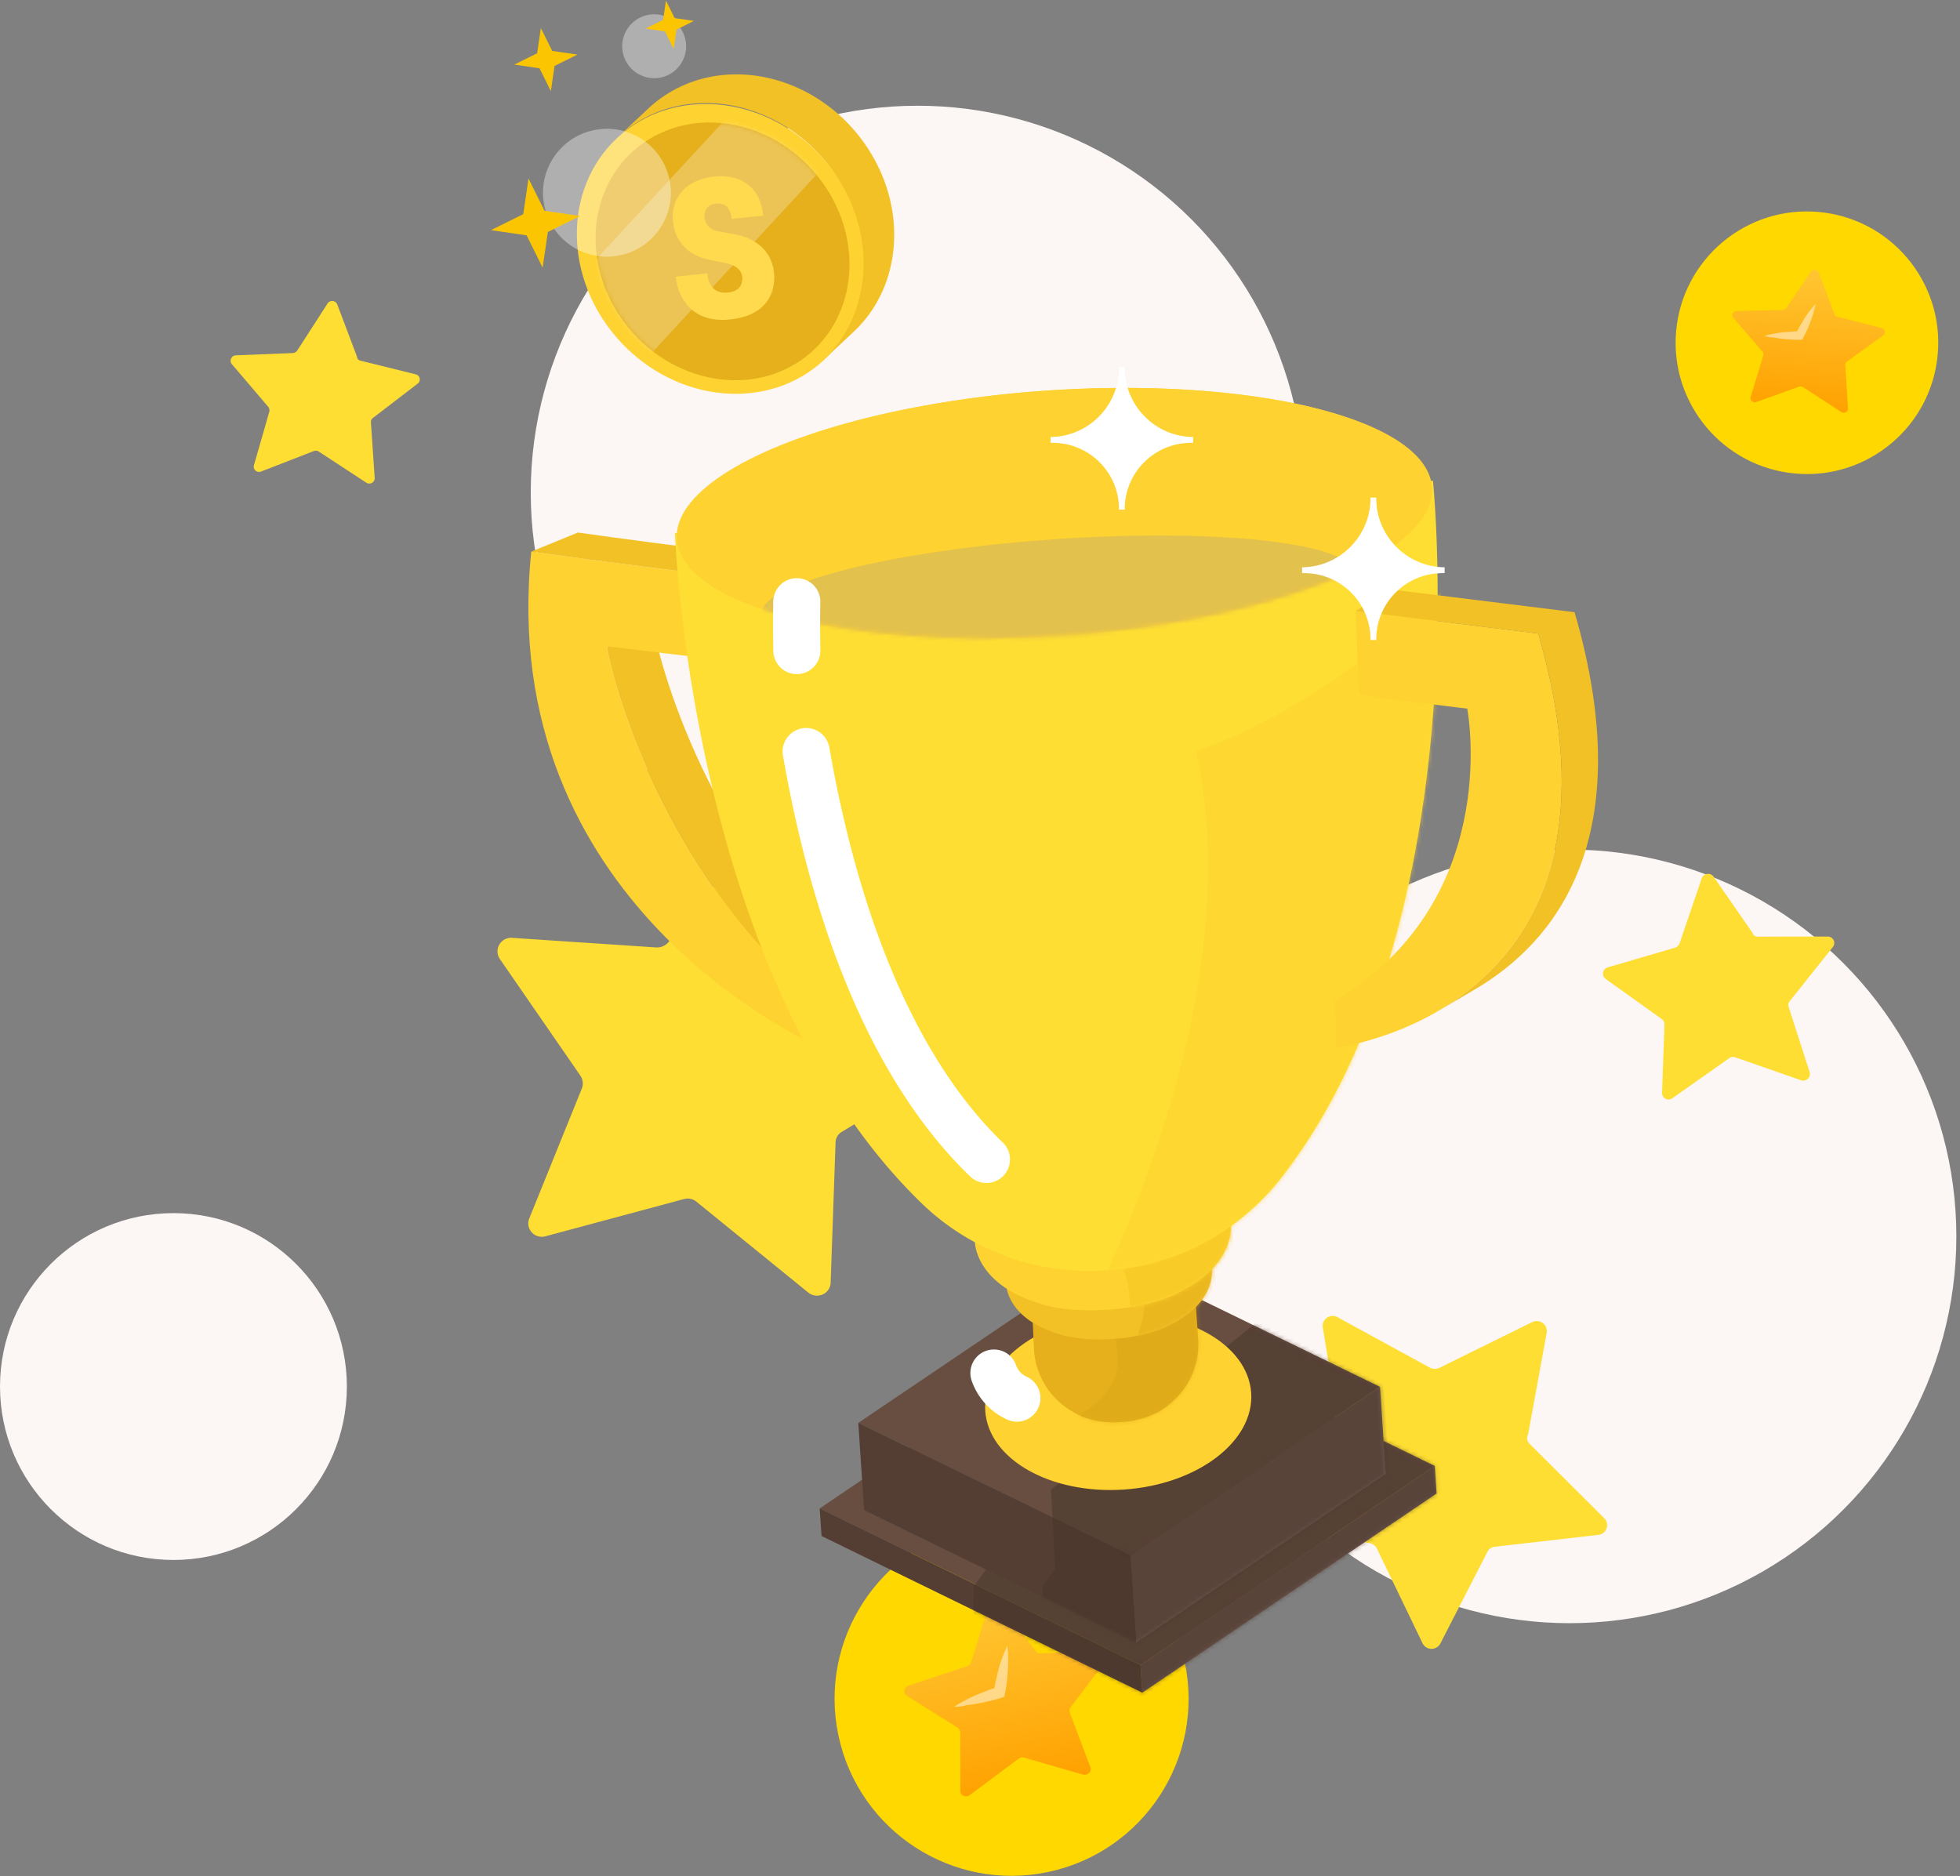 <svg xmlns="http://www.w3.org/2000/svg" xmlns:xlink="http://www.w3.org/1999/xlink" width="469" height="449" viewBox="0 0 469 449">
    <rect x="0" y="0" width="469" height="449" fill="#808080" stroke="none"/>
    <defs>
        <path id="a" d="M56.75 20.575c7.301 16.14 1.21 34.244-13.606 40.435-14.816 6.19-32.747-1.876-40.048-18.016-7.3-16.14-1.21-34.244 13.605-40.435C31.516-3.63 49.447 4.434 56.75 20.575z"/>
        <linearGradient id="c" x1="50%" x2="50%" y1=".441%" y2="100%">
            <stop offset="0%" stop-color="#FFC632"/>
            <stop offset="100%" stop-color="#FFA100"/>
        </linearGradient>
        <linearGradient id="d" x1="50%" x2="50%" y1=".441%" y2="100%">
            <stop offset="0%" stop-color="#FFC632"/>
            <stop offset="100%" stop-color="#FFA100"/>
        </linearGradient>
        <path id="e" d="M.611 49.94l.02-6.61 74 42.689 73.522-42.69-.019 6.61-73.523 42.69-74-42.688zm.02-6.61L74.148.638l74.001 42.69-73.523 42.69L.63 43.329z"/>
        <path id="g" d="M.316 57.499l.06-20.905 62.775 36.13 62.367-36.13-.06 20.906-62.367 36.13L.316 57.5zm.06-20.905L62.743.464l62.775 36.13-62.367 36.131L.376 36.594z"/>
        <path id="i" d="M.028 27.678s-.82 11.033 10.43 16.926a20.752 20.752 0 0 0 9.248 1.924c3.19.078 6.354-.58 9.248-1.924 11.25-5.896 10.43-16.927 10.43-16.927V.68H.621L.028 27.678z"/>
        <path id="k" d="M.247 22.195s-1.028 8.91 13.076 13.672a38.556 38.556 0 0 0 11.595 1.554c3.922.075 7.831-.449 11.595-1.554 14.104-4.762 13.076-13.672 13.076-13.672V.39H.993L.247 22.195z"/>
        <path id="m" d="M.742 27.467S-.538 38.5 17.01 44.395c3.679 1.233 8.945 1.924 14.424 1.924 5.48 0 10.745-.688 14.424-1.924C63.405 38.5 62.126 27.467 62.126 27.467V.471H1.67L.742 27.467z"/>
        <path id="o" d="M48.464 192.97C-3.504 135.688.284 28.522.284 28.522h.453C3.154 12.989 42.725.637 91.185.637c48.46 0 88.03 12.351 90.447 27.884h.455s3.788 107.171-48.18 164.448a58.176 58.176 0 0 1-85.443 0z"/>
        <ellipse id="q" cx="90.46" cy="30.026" rx="90.375" ry="29.39"/>
    </defs>
    <g fill="none" fill-rule="evenodd" transform="translate(0 -8.699)">
        <circle cx="375.565" cy="304.565" r="92.565" fill="#fcf6f4"/>
        <circle cx="219.565" cy="126.565" r="92.565" fill="#fcf6f4"/>
        <circle cx="41.5" cy="340.5" r="41.5" fill="#fcf6f4"/>
        <g transform="rotate(-9 160.825 -690.666)">
            <g fill-rule="nonzero">
                <ellipse cx="47.477" cy="49.032" fill="#FED230" rx="32.699" ry="36.306" transform="rotate(-33.868 69.742 44.859)"/>
                <path fill="#F2C125" d="M92.08 42.383c-8.227-18.24-28.43-27.357-45.125-20.36a29.705 29.705 0 0 0-5.203 2.815l-8.314 5.642a29.7 29.7 0 0 1 5.203-2.815c16.694-6.996 36.898 2.12 45.126 20.36 7.312 16.21 2.705 34.171-10.127 42.881l8.313-5.643c12.833-8.707 17.44-26.67 10.128-42.88z"/>
            </g>
            <path fill="#E5B01C" fill-rule="nonzero" d="M80.754 50.176c7.302 16.14 1.21 34.244-13.606 40.435C52.333 96.8 34.401 88.735 27.1 72.595c-7.3-16.14-1.21-34.244 13.605-40.435 14.816-6.19 32.746 1.875 40.049 18.016z"/>
            <g transform="translate(24.004 29.601)">
                <mask id="b" fill="#fff">
                    <use xlink:href="#a"/>
                </mask>
                <g fill="#FFF" fill-rule="nonzero" mask="url(#b)" opacity=".251">
                    <path d="M-26.695 49.79L41.494-4l15.363 19.705-68.189 53.79z"/>
                </g>
            </g>
            <path fill="#FFD94E" fill-rule="nonzero" d="M49.454 66.016l-7.528-.407c-.3 5.784 2.662 11.695 11.176 12.155 7.995.432 11.326-3.627 12.094-8.313.978-7.16-4.303-10.566-8.3-11.854l-3.523-1.213c-1.535-.575-2.516-2.045-2.43-3.642.087-1.896 1.372-2.996 3.137-2.9 2.388.128 3.371 1.595 3.234 4.22l7.58.41c.355-7.195-4.02-10.746-10.145-11.077-6.542-.354-11.182 3.197-11.434 9.324-.125 3.064 1 7.999 7.621 10.355l3.263 1.2c1.577.572 3.875 1.867 3.367 4.423-.489 1.971-1.718 2.733-4.003 2.61-3.323-.18-4.254-2.716-4.05-5.24l-.06-.051z"/>
            <circle cx="28.8" cy="43.2" r="15.3" fill="#FFF" fill-opacity=".37"/>
            <circle cx="45.45" cy="10.35" r="7.65" fill="#FFF" fill-opacity=".37"/>
            <path fill="#FBC601" d="M19.35 1.8l1.821 5.829L27 9.45l-5.829 1.821L19.35 17.1l-1.821-5.829L11.7 9.45l5.829-1.821zM49.95 0l1.393 4.457L55.8 5.85l-4.457 1.393L49.95 11.7l-1.393-4.457L44.1 5.85l4.457-1.393zM10.8 36.9l2.571 8.229L21.6 47.7l-8.229 2.571L10.8 58.5l-2.571-8.229L0 47.7l8.229-2.571z"/>
        </g>
        <g transform="translate(190.907 364.08)">
            <circle cx="51.15" cy="51.15" r="42.35" fill="#FFD800" fill-rule="nonzero" transform="rotate(-12 51.15 51.15)"/>
            <path fill="url(#c)" d="M25.242 0c-.48.008-.956.242-1.22.715l-6.928 12.383c-.247.409-.68.642-1.114.701L1.26 15.434c-1.175.175-1.67 1.46-.866 2.278l10.33 10.046c.308.293.432.76.37 1.168L8.187 42.652c-.247 1.11.928 1.927 1.98 1.46l13.297-6.132c.433-.176.866-.176 1.3.058L37.69 44.93c1.052.525 2.289-.234 2.103-1.344L37.69 29.744c-.062-.409.062-.876.433-1.168l10.949-9.462c.803-.759.432-2.103-.743-2.278l-14.597-2.395c-.495-.058-.866-.35-.99-.934L26.557.774c-.25-.502-.754-.765-1.262-.774h-.053z" transform="rotate(-12 168.773 -88.19)"/>
            <path fill="#FFF" fill-opacity=".48" d="M48.991 41.109a23.488 23.488 0 0 0-.88 2.706c-.398 1.575-.79 3.153-1.075 4.76-1.5.507-3.017 1.117-4.477 1.72-.866.357-1.713.798-2.56 1.239-.848.44-1.696.882-2.508 1.489.953.058 1.954-.068 2.755-.325.918-.108 1.918-.234 2.818-.426 1.9-.317 3.766-.8 5.532-1.349l.8-.257.17-.818c.383-1.819.585-3.686.687-5.62.052-.966.103-1.933.073-2.882-.031-.949-.062-1.898-.192-2.913-.414.87-.81 1.823-1.143 2.676"/>
        </g>
        <g transform="rotate(17 58.626 1383.908)">
            <circle cx="37.95" cy="37.95" r="31.421" fill="#FFD800" fill-rule="nonzero" transform="rotate(-12 37.95 37.95)"/>
            <path fill="url(#d)" d="M18.728 0c-.356.006-.709.18-.905.53l-5.14 9.188a1.139 1.139 0 0 1-.827.52L.935 11.451c-.872.13-1.239 1.084-.643 1.69l7.664 7.454c.23.217.321.563.275.866L6.074 31.645c-.183.824.69 1.43 1.469 1.083l9.866-4.55c.321-.13.643-.13.964.043l9.59 5.114c.78.39 1.699-.173 1.561-.997l-1.56-10.27c-.046-.303.046-.65.321-.867l8.123-7.02a.975.975 0 0 0-.551-1.69l-10.83-1.777c-.367-.043-.643-.26-.734-.693L19.703.574A1.053 1.053 0 0 0 18.768 0h-.039z" transform="rotate(-12 125.218 -65.431)"/>
            <path fill="#FFF" fill-opacity=".48" d="M36.348 30.5c-.246.632-.48 1.327-.652 2.008-.296 1.169-.587 2.34-.799 3.53-1.112.378-2.238.83-3.321 1.278-.643.265-1.271.592-1.9.919-.629.327-1.258.654-1.86 1.105.707.043 1.45-.05 2.044-.241.68-.08 1.423-.174 2.09-.316a31.257 31.257 0 0 0 4.105-1.001l.594-.191.125-.607c.285-1.35.434-2.735.51-4.17.039-.717.077-1.434.054-2.138s-.045-1.408-.142-2.16a30.648 30.648 0 0 0-.848 1.984"/>
        </g>
        <path fill="#FEDE32" fill-rule="nonzero" d="M420.642 232.844l16.685-.028a1.556 1.556 0 0 1 1.415.847c.27.528.212 1.163-.15 1.635l-10.336 12.981c-.328.4-.424.94-.255 1.428l5.015 15.536a1.576 1.576 0 0 1-.43 1.615 1.6 1.6 0 0 1-1.648.333l-15.699-5.47a1.591 1.591 0 0 0-1.454.181l-13.592 9.598a1.562 1.562 0 0 1-1.656.128 1.542 1.542 0 0 1-.827-1.432l.576-16.357c-.004-.5-.24-.97-.638-1.274l-13.422-9.597a1.58 1.58 0 0 1 .522-2.787l16.043-4.691a1.73 1.73 0 0 0 1.102-1.02l5.303-15.577a1.61 1.61 0 0 1 2.83-.416l9.335 13.478c.161.56.696.932 1.281.889zM86.262 95.005l13.196 3.268c.474.109.843.477.952.948.109.47-.062.961-.44 1.263l-10.731 8.226c-.339.251-.521.659-.483 1.078l.901 13.272c.027.49-.228.952-.658 1.192-.43.24-.96.216-1.368-.062l-11.333-7.419a1.297 1.297 0 0 0-1.186-.144l-12.638 4.909c-.45.187-.97.1-1.335-.225a1.257 1.257 0 0 1-.37-1.295l3.679-12.819a1.319 1.319 0 0 0-.253-1.133l-8.72-10.232a1.288 1.288 0 0 1 .962-2.101l13.608-.547c.43-.023.824-.24 1.072-.589l7.264-11.27a1.312 1.312 0 0 1 2.32.229l4.723 12.496c.017.475.367.874.838.955zM366.064 354.264l17.779 17.721a2.34 2.34 0 0 1 .602 2.409 2.326 2.326 0 0 1-1.903 1.585l-24.849 2.856a2.241 2.241 0 0 0-1.794 1.252l-11.245 21.912a2.383 2.383 0 0 1-2.18 1.267 2.401 2.401 0 0 1-2.108-1.398l-10.864-22.537a2.388 2.388 0 0 0-1.74-1.355l-24.701-4.218a2.344 2.344 0 0 1-1.899-1.625 2.329 2.329 0 0 1 .649-2.407l18.067-16.842c.529-.537.78-1.29.68-2.038l-4.038-24.519a2.388 2.388 0 0 1 3.53-2.419l22.072 12.062c.702.37 1.534.401 2.26.084l22.264-10.981a2.42 2.42 0 0 1 3.454 2.566l-4.45 24.313a1.863 1.863 0 0 0 .414 2.312zM197.482 244.357l32.453 11.752a3.223 3.223 0 0 1 2.156 2.636 3.143 3.143 0 0 1-1.44 3.05l-29.217 17.754a3.029 3.029 0 0 0-1.498 2.576l-1.173 33.548a3.224 3.224 0 0 1-1.97 2.815 3.326 3.326 0 0 1-3.436-.523l-26.673-21.669a3.31 3.31 0 0 0-2.955-.68l-33.167 8.915a3.249 3.249 0 0 1-3.31-.923 3.166 3.166 0 0 1-.6-3.35l12.617-31.178a3.319 3.319 0 0 0-.346-2.912l-19.346-28.026a3.237 3.237 0 0 1-.085-3.43 3.273 3.273 0 0 1 3.059-1.583l34.483 2.293a3.568 3.568 0 0 0 2.857-1.19l21.258-26.328a3.312 3.312 0 0 1 3.252-1.153 3.342 3.342 0 0 1 2.54 2.351l8.675 32.631a2.56 2.56 0 0 0 1.866 2.624z"/>
        <g fill-rule="nonzero">
            <path fill="#674E41" d="M343.313 359.501l-70.407 47.654-76.763-37.49 70.408-47.655z"/>
            <path fill="#6D564D" d="M343.313 359.501l.437 6.597-70.408 47.654-.436-6.597z"/>
            <path fill="#543D33" d="M272.91 407.155l.436 6.597-76.764-37.488-.436-6.597z"/>
        </g>
        <g transform="rotate(-3.95 4830.084 -2628.351)">
            <mask id="f" fill="#fff">
                <use xlink:href="#e"/>
            </mask>
            <g fill="#47342A" fill-rule="nonzero" mask="url(#f)" opacity=".529">
                <path d="M102.599-2.888l-62.895 44.38-.294 19.103-3.233 3.82-.588 6.466 6.466 12.344 32.918 13.226 15.87-1.47 67.297-37.326-4.997-18.81-4.702-7.935-9.699-17.34L102.89-4.651"/>
            </g>
        </g>
        <g fill-rule="nonzero">
            <path fill="#674E41" d="M330.219 340.573l-59.73 40.342-65.116-31.72 59.73-40.342z"/>
            <path fill="#6D564D" d="M330.219 340.573l1.38 20.86-59.73 40.342-1.38-20.86z"/>
            <path fill="#543D33" d="M270.491 380.915l1.38 20.859-65.114-31.72-1.38-20.86z"/>
        </g>
        <g transform="rotate(-3.95 4635.406 -2779.525)">
            <mask id="h" fill="#fff">
                <use xlink:href="#g"/>
            </mask>
            <g fill="#47342A" fill-rule="nonzero" mask="url(#h)" opacity=".529">
                <path d="M108.177 11.339L45.283 55.718l-.294 19.104-3.233 3.82-.588 6.466 6.465 12.343 32.919 13.226 15.87-1.47 67.3-37.324-4.993-18.807-4.703-7.935-9.698-17.34-35.856-18.226"/>
            </g>
        </g>
        <ellipse cx="32.177" cy="21.411" fill="#FED230" fill-rule="nonzero" rx="31.888" ry="21.014" transform="rotate(-3.95 4829.902 -3230.347)"/>
        <path fill="#E5B01C" fill-rule="nonzero" d="M247.417 331.539s-.058 11.062 11.572 16.166a20.752 20.752 0 0 0 9.359 1.282 20.755 20.755 0 0 0 9.093-2.556c10.817-6.656 9.239-17.605 9.239-17.605l-1.86-26.933-38.67 2.67 1.267 26.976z"/>
        <g transform="rotate(-3.95 4529.548 -3407.422)">
            <mask id="j" fill="#fff">
                <use xlink:href="#i"/>
            </mask>
            <g fill="#D7A312" fill-rule="nonzero" mask="url(#j)" opacity=".369">
                <path d="M19.412 24.193c-.332 3.876 4.902 13.803-11.757 20.867 5.65 6.722 26.158 3.233 26.158 3.233s12.675-10.026 12.931-11.756c.256-1.73 3.517-10.046 2.94-12.344-.579-2.299.972-4.943-1.764-5.583-2.737-.64-13.52.294-13.52.294"/>
            </g>
        </g>
        <path fill="#F2C125" fill-rule="nonzero" d="M240.723 315.603s-.412 8.96 13.986 12.739a38.556 38.556 0 0 0 11.675.751 38.553 38.553 0 0 0 11.46-2.349c13.743-5.722 12.103-14.54 12.103-14.54l-1.502-21.754-48.48 3.347.758 21.806z"/>
        <g transform="rotate(-3.95 4374.748 -3317.878)">
            <mask id="l" fill="#fff">
                <use xlink:href="#k"/>
            </mask>
            <g fill="#E5B01C" fill-rule="nonzero" mask="url(#l)" opacity=".588">
                <path d="M33.148 28.016c-.134 3.962-2.32 10.155-4.409 12.343-2.088 2.189 12.05-1.175 12.05-1.175l11.167-6.172 3.233-6.76S54.356 21 52.837 20.67c-1.519-.331-11.756 2.352-11.756 2.352"/>
            </g>
        </g>
        <g fill-rule="nonzero">
            <path fill="#F2C125" d="M145.248 163.363l11.174-4.564c.024 2.28 10.32 50.63 49.58 84.568l-11.173 4.564c-39.263-33.938-49.56-82.289-49.58-84.568z"/>
            <path fill="#BAB8BE" d="M194.825 247.93L206 243.366c.329 3.847.876 7.671 1.64 11.456l-11.174 4.564a101.812 101.812 0 0 1-1.64-11.456z"/>
            <path fill="#FED230" d="M177.146 147.121l2.499 19.853-2.766.204-31.63-3.815c.024 2.28 10.32 50.63 49.58 84.568.329 3.846.876 7.67 1.64 11.455-3.407-1.487-77.962-34.798-69.344-118.687 23.578 3.343 49.29 6.319 50.021 6.422z"/>
            <path fill="#BAB8BE" d="M177.146 147.121l11.174-4.564 2.498 19.853-11.173 4.564z"/>
            <path fill="#F2C125" d="M127.122 140.699l11.174-4.564c23.58 3.344 49.293 6.319 50.025 6.422l-11.174 4.564c-.732-.103-26.444-3.08-50.025-6.422z"/>
        </g>
        <g>
            <path fill="#FED230" fill-rule="nonzero" d="M233.247 305.414s-.516 11.094 17.395 15.767c3.755.976 9.057 1.302 14.522.925 5.467-.377 10.673-1.426 14.258-2.913 17.1-7.09 15.063-18.008 15.063-18.008l-1.86-26.932-60.311 4.164.933 26.997z"/>
            <g transform="rotate(-3.95 4147.081 -3204.769)">
                <mask id="n" fill="#fff">
                    <use xlink:href="#m"/>
                </mask>
                <g fill="#F8CB27" fill-rule="nonzero" mask="url(#n)">
                    <path d="M35.696 37.207c1.902 3.928.588 13.52.588 13.52L50.98 47.79l14.695-14.402 1.47-7.054s-1.703-2.984-3.234-2.938c-1.53.045-20.573 8.523-20.573 8.523"/>
                </g>
            </g>
        </g>
        <g>
            <g fill-rule="nonzero" transform="rotate(-3.95 1647.765 -2249.91)">
                <path fill="#FEDE32" d="M182.47 28.213s3.788 107.17-48.18 164.448a57.626 57.626 0 0 1-42.721 18.688 57.625 57.625 0 0 1-42.722-18.688C-3.12 135.38.667 28.213.667 28.213H182.47z"/>
                <ellipse cx="91.568" cy="29.72" fill="#FED230" rx="90.565" ry="29.393"/>
            </g>
            <g transform="rotate(-3.95 1643.105 -2255.307)">
                <mask id="p" fill="#fff">
                    <use xlink:href="#o"/>
                </mask>
                <g fill="#FED230" fill-rule="nonzero" mask="url(#p)" opacity=".6">
                    <path d="M186.556 51.19s5.433 20.32 6.466 27.336c1.032 7.015 3.92 27.644 3.233 33.505-.687 5.862-3.988 35.618-4.702 37.62-.714 2-47.11 52.19-47.318 53.49-.209 1.298-19.53 13.603-58.193 18.221 26.265-45.116 40.998-93.08 35.083-132.208C149.66 81.614 180.397 58.8 185.97 50.9"/>
                </g>
            </g>
        </g>
        <g fill-rule="nonzero">
            <path fill="#FED230" d="M368.085 160.308c25.666 88.219-44.768 98.573-48.474 99.119.015-.177.29-3.519-.226-11.257 39.621-23.442 32.111-67.564 31.716-69.886l-22.652-2.804-3.272-1-.78-19.579 43.688 5.407z"/>
            <path fill="#F2C125" d="M353 245.414l-8.685 5.112c19.023-11.198 39.543-36.003 23.77-90.217l8.686-5.112c15.773 54.213-4.747 79.02-23.77 90.217zM324.399 154.9l8.686-5.112 43.686 5.408-8.686 5.112z"/>
        </g>
        <g>
            <ellipse cx="90.472" cy="29.716" fill="#FED230" fill-rule="nonzero" rx="90.375" ry="29.39" transform="rotate(-3.95 1647.26 -2265.797)"/>
            <g transform="rotate(-3.95 1642.743 -2265.82)">
                <mask id="r" fill="#fff">
                    <use xlink:href="#q"/>
                </mask>
                <g fill="#E2C14D" mask="url(#r)">
                    <ellipse cx="71.573" cy="13.126" rx="71.086" ry="13.004" transform="translate(18.438 36.128)"/>
                </g>
            </g>
        </g>
        <path stroke="#FFF" stroke-linecap="round" stroke-width="11.261" d="M192.9 188.534c6.812 39.112 20.283 75.557 43.139 97.624M190.66 152.686c-.064 3.916-.058 7.816.018 11.7M237.827 337.26a10.29 10.29 0 0 0 5.503 6.015"/>
        <path fill="#FFF" fill-rule="nonzero" d="M329.306 127.765h-1.364c.077 9.125-7.245 16.592-16.37 16.692v1.391h.683c8.744.095 15.762 7.25 15.687 15.996h1.365c-.075-8.745 6.943-15.9 15.687-15.996h.682v-1.391c-9.125-.101-16.447-7.567-16.37-16.692zM269.125 96.587h-1.364c.077 9.124-7.245 16.59-16.369 16.691v1.391h.682c8.745.096 15.762 7.251 15.687 15.997h1.364c-.075-8.745 6.943-15.9 15.687-15.996h.682v-1.391c-9.125-.1-16.447-7.567-16.37-16.692z"/>
    </g>
</svg>
